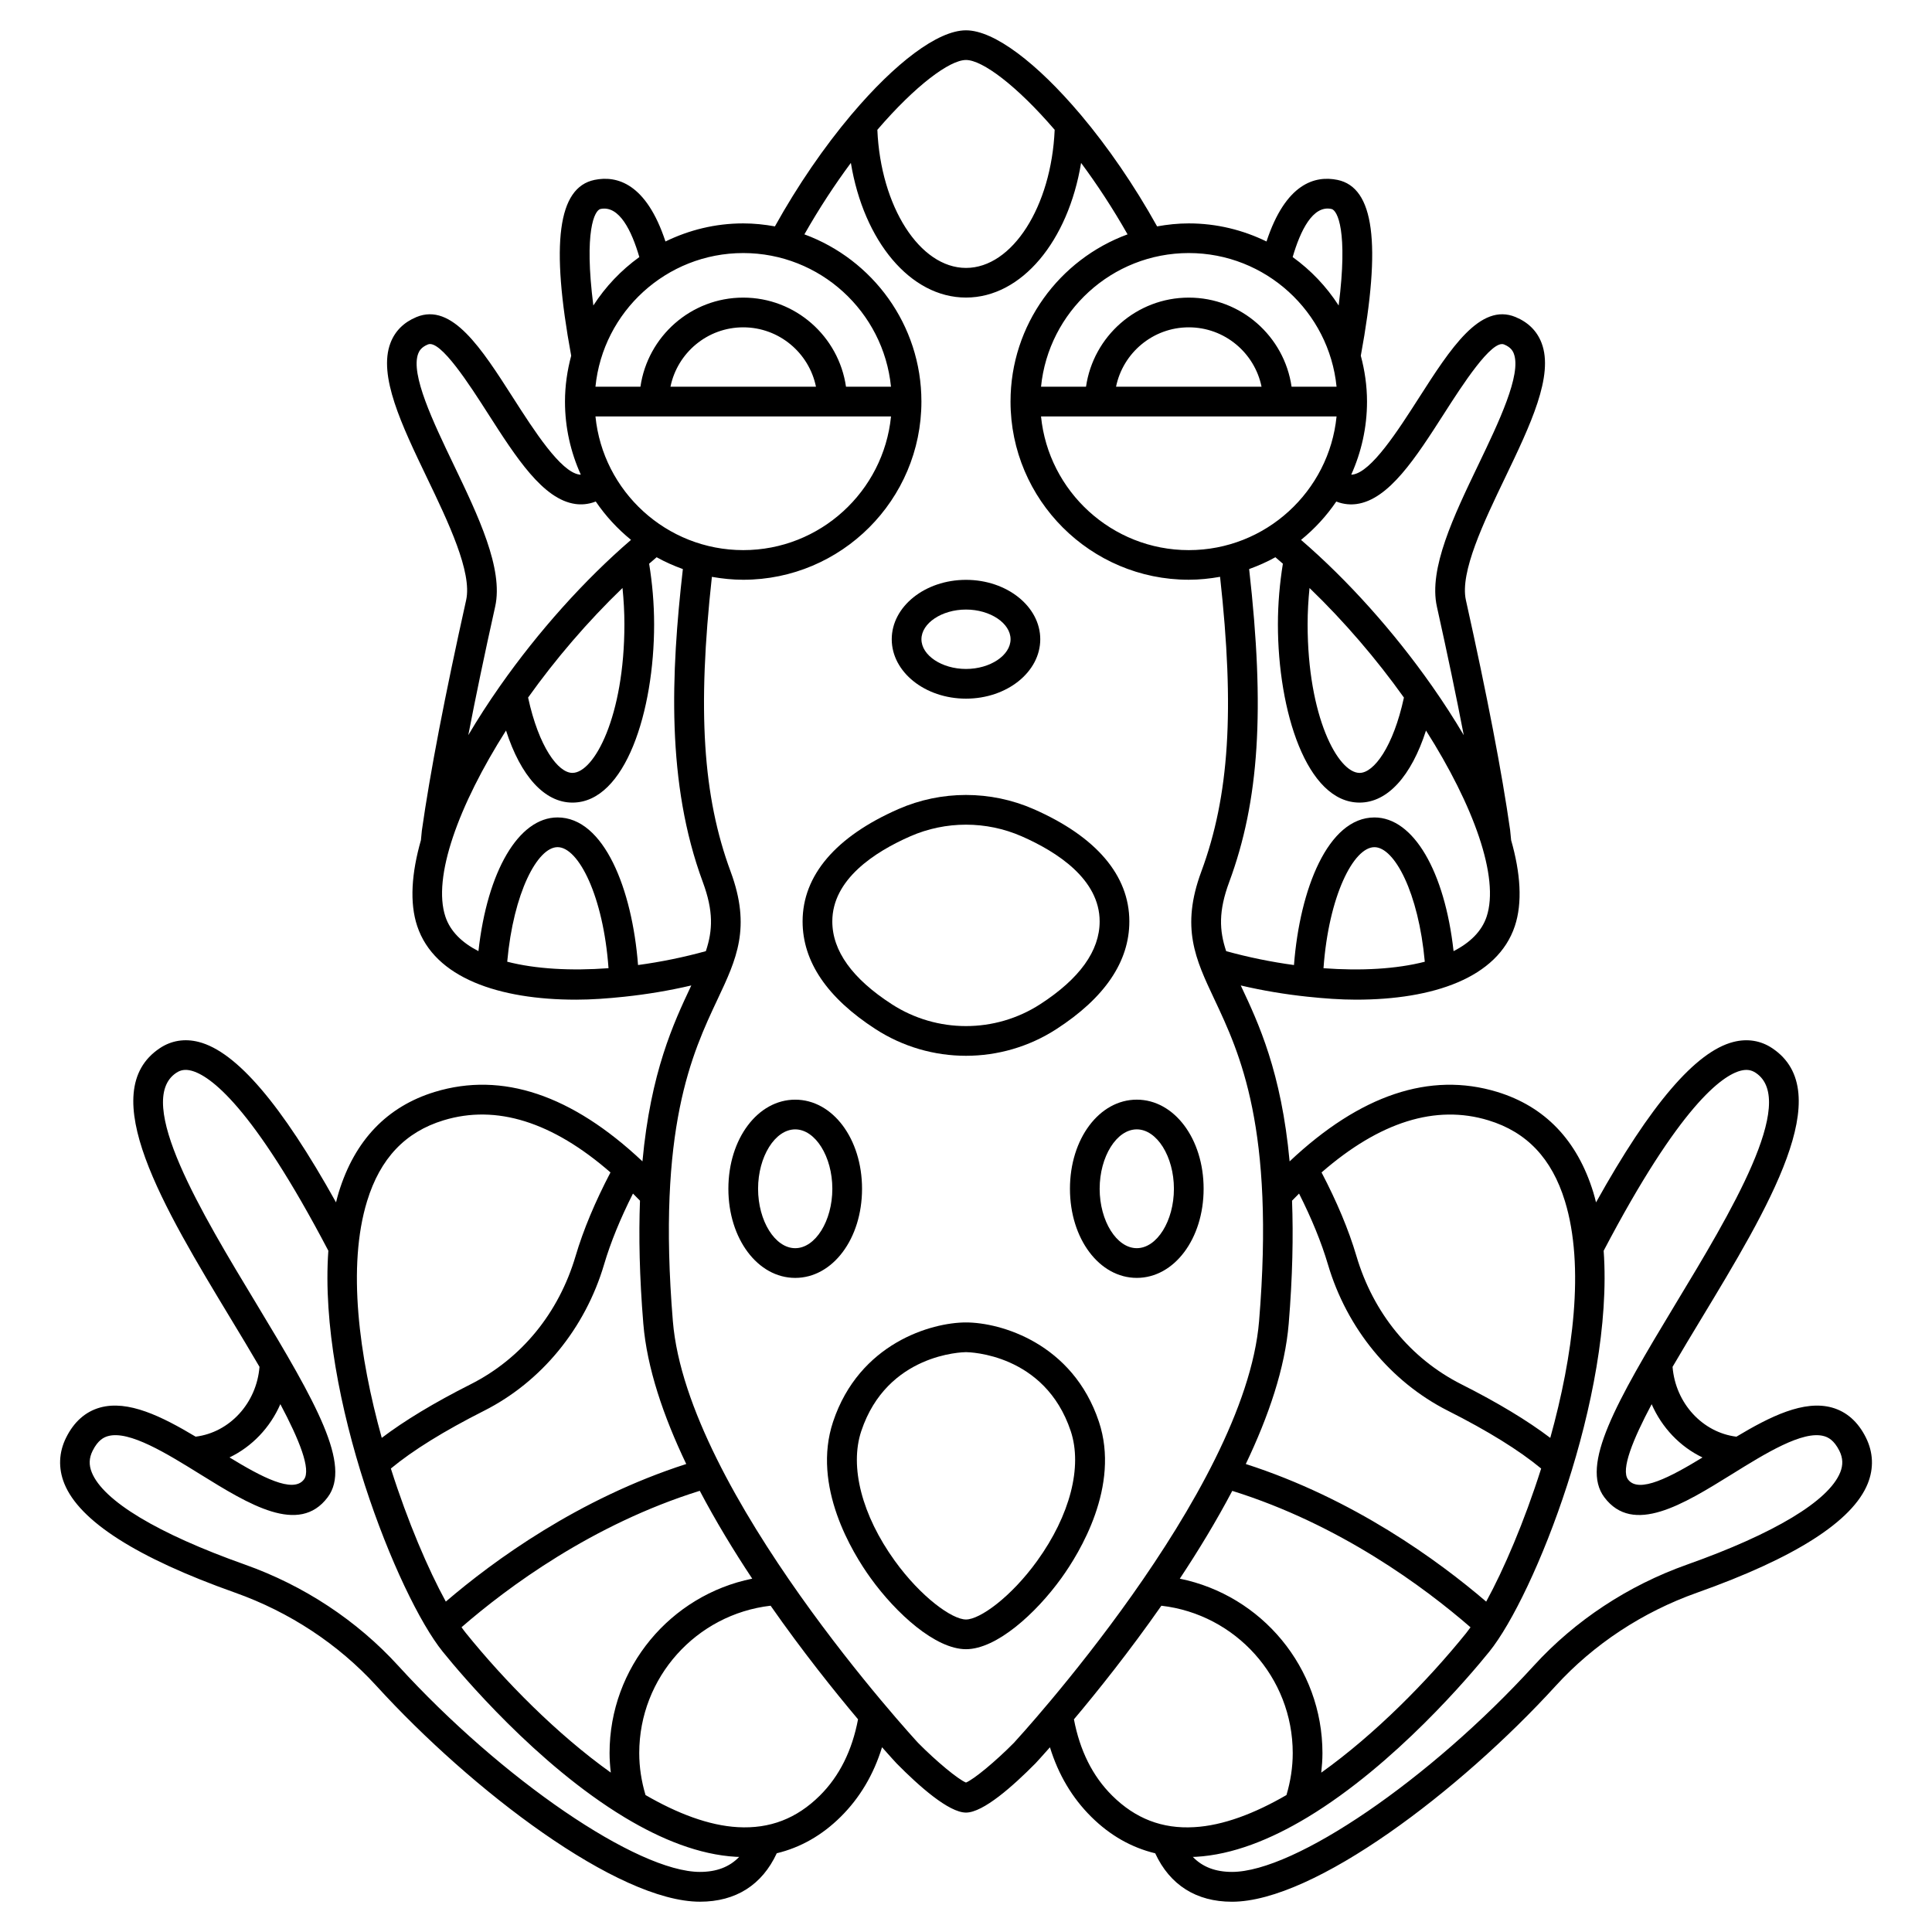 <?xml version="1.0" encoding="UTF-8"?>
<!-- Uploaded to: ICON Repo, www.svgrepo.com, Generator: ICON Repo Mixer Tools -->
<svg fill="#000000" width="800px" height="800px" version="1.1" viewBox="144 144 512 512" xmlns="http://www.w3.org/2000/svg">
 <g>
  <path d="m372.45 459.04c0-13.242-7.781-23.617-17.711-23.617s-17.711 10.375-17.711 23.617c0 13.242 7.781 23.617 17.711 23.617s17.711-10.375 17.711-23.617zm-17.711 15.742c-5.332 0-9.84-7.211-9.84-15.742 0-8.535 4.508-15.742 9.84-15.742s9.84 7.211 9.84 15.742-4.508 15.742-9.84 15.742z"/>
  <path d="m445.26 435.42c-9.93 0-17.711 10.375-17.711 23.617 0 13.242 7.781 23.617 17.711 23.617 9.93 0 17.711-10.375 17.711-23.617 0.004-13.242-7.781-23.617-17.711-23.617zm0 39.359c-5.332 0-9.84-7.211-9.84-15.742 0-8.535 4.508-15.742 9.84-15.742s9.84 7.211 9.84 15.742-4.504 15.742-9.84 15.742z"/>
  <path d="m400 494.46c-9.152 0-28.289 5.496-35.223 26.309-5.684 17.059 5.066 34.672 9.953 41.445 6.758 9.383 17.191 18.84 25.27 18.84s18.512-9.457 25.27-18.836c4.887-6.777 15.637-24.387 9.953-41.445-6.938-20.816-26.074-26.312-35.223-26.312zm18.883 63.156c-6.93 9.613-15.195 15.566-18.883 15.566s-11.953-5.953-18.887-15.566c-8.699-12.07-12.016-24.914-8.867-34.359 6.844-20.539 26.914-20.914 27.742-20.926 0.852 0.008 20.918 0.391 27.77 20.926 3.141 9.441-0.176 22.285-8.875 34.359z"/>
  <path d="m376.05 416.74c7.273 4.699 15.605 7.055 23.941 7.055 8.332 0 16.668-2.356 23.941-7.055 12.848-8.305 19.355-17.914 19.355-28.551 0-12.195-8.777-22.488-25.379-29.773-11.387-4.992-24.441-4.992-35.828 0-16.605 7.285-25.383 17.578-25.383 29.773 0 10.637 6.508 20.246 19.352 28.551zm9.188-51.113c4.688-2.055 9.723-3.082 14.758-3.082 5.031 0 10.062 1.027 14.754 3.082 9.426 4.133 20.668 11.41 20.668 22.562 0 7.797-5.301 15.176-15.754 21.938-11.945 7.727-27.387 7.727-39.332 0-10.461-6.762-15.762-14.141-15.762-21.938 0-11.152 11.242-18.43 20.668-22.562z"/>
  <path d="m400 329.15c10.852 0 19.68-7.062 19.68-15.742 0-8.684-8.828-15.742-19.68-15.742s-19.68 7.062-19.68 15.742c0 8.684 8.828 15.742 19.68 15.742zm0-23.613c6.398 0 11.809 3.606 11.809 7.871s-5.406 7.871-11.809 7.871c-6.398 0-11.809-3.606-11.809-7.871s5.406-7.871 11.809-7.871z"/>
  <path d="m638.48 524.96c-2.086-4.176-5.098-6.836-8.945-7.93-7.457-2.098-16.391 2.332-25.367 7.707-8.984-1.109-16.152-8.871-16.922-18.508 2.516-4.316 5.117-8.625 7.504-12.57 17.898-29.609 36.402-60.234 18.898-71.883-3.043-2.031-6.598-2.598-10.301-1.645-9.961 2.559-21.91 16.52-36.383 42.512-0.223-0.887-0.449-1.773-0.711-2.633-4.238-13.816-12.82-22.777-25.5-26.648-17.816-5.414-36.293 0.793-54.992 18.414-2.18-23.672-8.273-36.695-12.824-46.355-0.043-0.09-0.078-0.168-0.121-0.266 5.867 1.375 11.793 2.356 17.648 2.977 0.008 0 0.016 0.004 0.023 0.004h0.031c4.356 0.461 8.68 0.785 12.848 0.785 20.375 0 37.5-5.746 42.078-19.492 2.059-6.18 1.516-14.051-0.992-22.824 0-0.02 0.008-0.035 0.004-0.051l-0.262-2.609c-2.152-15.156-6.094-35.648-11.715-60.906-1.641-7.383 4.754-20.719 10.402-32.48 6.664-13.887 12.961-27.004 9.652-35.668-1.207-3.164-3.531-5.481-6.898-6.875-9.375-3.887-17.234 8.355-25.547 21.324-5.633 8.789-12.641 19.73-17.629 20.43-0.109 0.016-0.238 0.016-0.367 0.02 2.656-5.914 4.18-12.457 4.18-19.359 0-4.211-0.605-8.273-1.645-12.164 5.492-29.754 3.531-44.578-6.18-46.594-5.914-1.219-13.715 0.859-18.809 16.32-6.234-3.039-13.207-4.793-20.598-4.793-2.871 0-5.668 0.301-8.395 0.793-6.106-10.98-13.102-21.105-20.133-29.457-0.098-0.117-0.18-0.234-0.293-0.344-11.359-13.414-22.707-22.16-30.219-22.16-7.516 0-18.863 8.746-30.211 22.156-0.113 0.109-0.199 0.23-0.301 0.352-7.027 8.352-14.027 18.473-20.129 29.453-2.734-0.496-5.531-0.793-8.402-0.793-7.391 0-14.363 1.754-20.602 4.793-5.098-15.461-12.902-17.539-18.809-16.32-9.707 2.016-11.668 16.844-6.176 46.594-1.039 3.891-1.645 7.953-1.645 12.164 0 6.902 1.523 13.445 4.195 19.359-0.125-0.004-0.254-0.004-0.367-0.02-4.988-0.699-11.996-11.641-17.629-20.43-8.309-12.973-16.148-25.215-25.551-21.324-3.371 1.398-5.691 3.711-6.898 6.875-3.309 8.664 2.988 21.781 9.652 35.668 5.648 11.762 12.047 25.098 10.402 32.484-5.621 25.254-9.562 45.746-11.734 61.07l-0.238 2.441c0 0.02 0.008 0.035 0.004 0.051-2.508 8.773-3.055 16.645-0.992 22.824 4.582 13.746 21.699 19.492 42.078 19.492 4.164 0 8.48-0.324 12.84-0.785h0.039c0.012 0 0.02-0.008 0.027-0.008 5.852-0.621 11.777-1.602 17.645-2.977-0.043 0.09-0.078 0.168-0.121 0.266-4.551 9.656-10.641 22.684-12.824 46.355-18.703-17.621-37.184-23.832-54.992-18.418-12.688 3.863-21.262 12.832-25.5 26.648-0.266 0.859-0.488 1.746-0.711 2.633-14.473-25.996-26.422-39.953-36.383-42.512-3.703-0.953-7.262-0.379-10.301 1.645-17.508 11.652 1 42.27 18.898 71.883 2.387 3.945 4.988 8.254 7.504 12.57-0.762 9.637-7.934 17.395-16.922 18.508-8.977-5.371-17.918-9.797-25.363-7.707-3.848 1.09-6.859 3.754-8.945 7.926-1.965 3.922-2.133 8.137-0.496 12.207 4.008 9.949 19.23 19.68 45.254 28.914 14.426 5.121 27.371 13.652 37.438 24.684 25.297 27.742 63.969 57.215 85.773 57.215 9.496 0 16.461-4.461 20.34-12.836 6.266-1.512 11.945-4.711 16.938-9.656 5.066-5.019 8.734-11.199 10.961-18.441 2.141 2.426 3.551 3.953 3.906 4.332 5.848 5.926 13.773 12.984 18.348 12.984s12.496-7.059 18.426-13.062c0.344-0.367 1.719-1.863 3.82-4.242 2.227 7.238 5.894 13.418 10.957 18.434 4.992 4.949 10.672 8.148 16.938 9.66 3.883 8.375 10.848 12.836 20.34 12.836 21.805 0 60.477-29.473 85.797-57.211 10.066-11.031 23.016-19.566 37.438-24.684 26.02-9.234 41.246-18.961 45.254-28.914 1.641-4.078 1.469-8.293-0.492-12.207zm-43.301 5.285c-8.363 5.102-16.859 9.668-19.727 5.84-1.973-2.621 1.305-10.629 6.254-19.957 2.715 6.223 7.523 11.266 13.473 14.117zm-56.727-89.344c10.168 3.098 16.801 10.105 20.273 21.414 5.316 17.324 2.125 41.113-3.887 62.738-6.023-4.57-13.898-9.328-23.562-14.203-13.465-6.805-23.344-18.875-27.809-33.988-2.059-6.977-5.199-14.426-9.242-22.152 15.398-13.402 30.242-18.078 44.227-13.809zm-67.887 98.195c28.527 8.902 50.957 25.578 63.137 36.156-0.398 0.559-0.785 1.074-1.152 1.535-10.281 12.73-24.109 26.777-38.406 36.984 0.188-1.723 0.32-3.441 0.32-5.168 0-22.715-16.148-41.844-37.805-46.238 4.918-7.414 9.688-15.273 13.906-23.27zm67.293 29.352c-12.715-10.891-35.191-27.301-63.711-36.469 6.055-12.672 10.41-25.457 11.375-37.195 1.031-12.52 1.23-23.242 0.883-32.59 0.621-0.652 1.238-1.254 1.859-1.883 3.312 6.57 5.906 12.875 7.652 18.777 5.016 16.973 16.609 31.102 31.812 38.785 10.621 5.359 18.895 10.496 24.695 15.305-4.481 14.133-9.91 26.762-14.566 35.27zm-43.117-167.86c1.367-19.082 7.945-32.078 13.5-32.078 5.316 0 11.688 12.07 13.344 30.359-7.519 1.938-16.891 2.457-26.844 1.719zm43.223-13.645c-1.297 3.887-4.406 6.894-8.754 9.121-2.336-21.113-10.621-35.43-20.969-35.43-12.316 0-19.785 19.027-21.324 39.113-6.008-0.816-12.074-2.051-17.973-3.684-1.836-5.512-2.047-10.613 0.809-18.316 7.961-21.512 9.5-45.629 5.281-82.938 2.414-0.875 4.746-1.902 6.957-3.137 0.664 0.559 1.324 1.145 1.984 1.715-0.82 5.117-1.316 10.48-1.316 16.078 0 22.895 7.59 47.23 21.648 47.23 7.387 0 13.695-6.988 17.598-19.094 12.586 19.82 19.535 38.906 16.059 49.34zm-39.762-132.58c-1.98 19.859-18.785 35.426-39.16 35.426-20.371 0-37.18-15.562-39.16-35.426zm-58.441-7.875c1.832-8.969 9.777-15.742 19.281-15.742 9.504 0 17.453 6.773 19.281 15.742zm51.273 53.336c9.223 8.879 17.781 18.883 25.02 29.039-2.832 13.066-7.961 19.965-11.746 19.965-5.75 0-13.777-14.977-13.777-39.359 0-3.312 0.191-6.516 0.504-9.645zm12.508-22.258c8.57-1.207 15.656-12.266 23.164-23.977 4.715-7.359 12.633-19.699 15.906-18.297 1.727 0.715 2.277 1.668 2.562 2.414 2.102 5.5-4.008 18.227-9.395 29.453-6.504 13.543-13.227 27.551-10.988 37.598 2.801 12.594 5.18 23.977 7.121 34.07-2.523-4.277-5.301-8.582-8.285-12.84-0.074-0.125-0.156-0.234-0.246-0.352-9.957-14.168-22.141-27.836-34.594-38.559 3.586-2.914 6.738-6.332 9.344-10.164 2.078 0.816 3.973 0.852 5.41 0.652zm-6.691-78.188c1.59 0.332 4.422 5.848 1.906 25.582-3.223-5.012-7.359-9.355-12.188-12.836 2.016-6.914 5.316-13.832 10.281-12.746zm1.352 47.109h-11.922c-1.922-13.328-13.387-23.617-27.238-23.617-13.852 0-25.316 10.289-27.238 23.617h-11.922c1.98-19.859 18.785-35.426 39.16-35.426 20.371 0.004 37.18 15.566 39.16 35.426zm-98.199-86.59c4.324 0 13.41 6.762 23.496 18.504-0.871 20.305-11.215 36.602-23.496 36.602-12.285 0-22.629-16.297-23.496-36.602 10.086-11.742 19.168-18.504 23.496-18.504zm-19.883 86.59h-11.922c-1.922-13.328-13.387-23.617-27.238-23.617-13.852 0-25.316 10.289-27.238 23.617h-11.922c1.98-19.859 18.785-35.426 39.16-35.426 20.375 0.004 37.18 15.566 39.16 35.426zm-78.316 7.875h78.324c-1.98 19.859-18.785 35.426-39.16 35.426-20.375-0.004-37.188-15.566-39.164-35.426zm7.668 55.102c0 24.383-8.027 39.359-13.777 39.359-3.785 0-8.914-6.894-11.746-19.965 7.238-10.16 15.797-20.16 25.02-29.039 0.312 3.133 0.504 6.336 0.504 9.645zm12.207-62.977c1.832-8.969 9.777-15.742 19.281-15.742 9.504 0 17.453 6.773 19.281 15.742zm-18.531-47.109c4.981-1.027 8.27 5.84 10.281 12.746-4.82 3.477-8.961 7.824-12.188 12.836-2.508-19.73 0.316-25.25 1.906-25.582zm-38.922 67.773c-5.387-11.23-11.496-23.953-9.395-29.453 0.289-0.742 0.836-1.699 2.562-2.414 3.32-1.406 11.195 10.941 15.91 18.297 7.508 11.715 14.594 22.77 23.164 23.977 1.43 0.203 3.328 0.168 5.414-0.652 2.602 3.828 5.758 7.25 9.344 10.164-12.457 10.723-24.637 24.387-34.594 38.559-0.09 0.113-0.172 0.227-0.246 0.352-2.981 4.258-5.762 8.559-8.281 12.832 1.945-10.109 4.316-21.484 7.121-34.062 2.227-10.043-4.5-24.051-11-37.598zm14.191 131.71c1.656-18.289 8.023-30.359 13.344-30.359 5.555 0 12.133 12.996 13.5 32.078-9.953 0.738-19.324 0.219-26.844-1.719zm34.668 0.879c-1.539-20.086-9.008-39.113-21.324-39.113-10.348 0-18.633 14.316-20.969 35.43-4.352-2.227-7.457-5.234-8.754-9.125-3.477-10.43 3.473-29.52 16.059-49.34 3.906 12.113 10.211 19.102 17.602 19.102 14.059 0 21.648-24.336 21.648-47.23 0-5.602-0.496-10.961-1.32-16.078 0.66-0.57 1.32-1.156 1.984-1.715 2.211 1.234 4.543 2.266 6.953 3.137-3.152 27.676-4.43 56.688 5.285 82.934 2.856 7.711 2.641 12.812 0.809 18.32-5.898 1.629-11.965 2.867-17.973 3.68zm30.262 162.62c-21.66 4.391-37.809 23.516-37.809 46.234 0 1.723 0.133 3.445 0.328 5.16-14.305-10.211-28.125-24.254-38.406-36.984-0.371-0.457-0.754-0.973-1.152-1.535 12.184-10.578 34.609-27.254 63.137-36.156 4.211 8.004 8.98 15.859 13.902 23.281zm-81.203 6.078c-4.656-8.504-10.086-21.137-14.562-35.266 5.801-4.809 14.074-9.941 24.695-15.305 15.199-7.68 26.797-21.812 31.812-38.785 1.742-5.902 4.336-12.211 7.652-18.777 0.617 0.625 1.234 1.227 1.859 1.883-0.348 9.348-0.145 20.07 0.883 32.59 0.965 11.738 5.32 24.523 11.375 37.195-28.523 9.168-51.004 25.574-63.715 36.465zm-0.59-127.55c13.98-4.262 28.824 0.406 44.227 13.816-4.043 7.731-7.184 15.176-9.242 22.152-4.469 15.113-14.344 27.184-27.809 33.988-9.664 4.875-17.543 9.641-23.562 14.203-6.012-21.633-9.203-45.422-3.887-62.738 3.473-11.32 10.105-18.324 20.273-21.422zm-43.258 75.227c4.953 9.332 8.227 17.336 6.254 19.957-2.875 3.82-11.363-0.742-19.727-5.84 5.949-2.852 10.762-7.894 13.473-14.117zm111.21 123.96c-16.594 0-52.477-24.512-79.98-54.645-10.938-11.984-24.98-21.25-40.621-26.801-23.129-8.207-37.547-16.887-40.586-24.434-0.805-1.996-0.727-3.816 0.23-5.738 1.43-2.852 2.996-3.574 4.055-3.871 5.598-1.594 15.629 4.633 24.473 10.121 12.859 7.965 26.156 16.215 33.754 6.09 6.387-8.5-3.004-25.004-18.852-51.23-14.48-23.957-32.508-53.777-21.27-61.258 1.191-0.797 2.414-0.973 3.981-0.574 4.898 1.258 16.117 9.191 36.324 47.719-2.754 38.574 18.43 91.543 30.309 106.25 4.996 6.184 24.918 29.832 48.086 43.84 0.098 0.074 0.203 0.125 0.309 0.188 9.523 5.719 19.59 9.801 29.383 10.344 0.266 0.016 0.523 0.012 0.789 0.02-2.555 2.66-5.984 3.977-10.383 3.977zm31.746-20.211c-6.148 6.09-13.242 8.82-21.711 8.352-7.688-0.426-16.051-3.633-24.473-8.512-1.086-3.652-1.664-7.379-1.664-11.117 0-20.074 15.129-36.785 34.816-39.059 8.453 12.102 16.875 22.621 23.168 30.102-1.555 8.223-4.914 15.059-10.137 20.234zm51.484-14.039c-4.926 4.988-10.676 9.738-12.742 10.566-2.066-0.832-7.812-5.578-12.66-10.48-0.609-0.66-61.293-66.469-65.02-111.79-4.211-51.207 5.086-70.941 11.875-85.359 4.988-10.582 8.922-18.949 3.441-33.766-7.387-19.957-8.859-42.832-4.973-78.125 2.699 0.473 5.465 0.77 8.297 0.77 26.043 0 47.23-21.188 47.23-47.23 0-20.34-12.945-37.664-31.012-44.305 3.977-6.992 8.152-13.328 12.316-18.934 3.406 20.652 15.711 35.684 30.508 35.684s27.098-15.031 30.504-35.684c4.164 5.606 8.344 11.941 12.316 18.934-18.062 6.633-31.016 23.961-31.016 44.301 0 26.043 21.188 47.23 47.23 47.23 2.836 0 5.602-0.297 8.301-0.777 3.902 35.297 2.449 58.09-4.977 78.133-5.484 14.816-1.547 23.18 3.441 33.762 6.789 14.414 16.086 34.152 11.875 85.359-3.727 45.328-64.406 111.13-64.938 111.71zm15.867-6.188c6.285-7.469 14.703-17.992 23.172-30.105 19.688 2.269 34.812 18.984 34.812 39.055 0 3.734-0.578 7.465-1.66 11.117-8.422 4.879-16.785 8.09-24.473 8.512-8.453 0.492-15.562-2.262-21.711-8.355-5.223-5.172-8.582-12.004-10.141-20.223zm203.07-65.438c-3.039 7.551-17.453 16.227-40.586 24.434-15.637 5.547-29.684 14.816-40.621 26.801-27.5 30.129-63.383 54.641-79.977 54.641-4.398 0-7.828-1.32-10.383-3.977 0.266-0.008 0.523-0.008 0.789-0.02 9.797-0.543 19.855-4.625 29.383-10.344 0.102-0.062 0.207-0.113 0.309-0.184 23.168-14.008 43.094-37.656 48.09-43.84 11.879-14.707 33.062-67.68 30.309-106.25 20.207-38.531 31.426-46.461 36.324-47.719 1.559-0.398 2.785-0.223 3.981 0.574 11.234 7.477-6.789 37.301-21.27 61.258-15.852 26.227-25.242 42.727-18.852 51.23 7.606 10.121 20.891 1.883 33.754-6.09 8.844-5.492 18.871-11.727 24.473-10.121 1.059 0.301 2.625 1.027 4.055 3.879 0.949 1.914 1.027 3.738 0.223 5.731z"/>
 </g>
</svg>